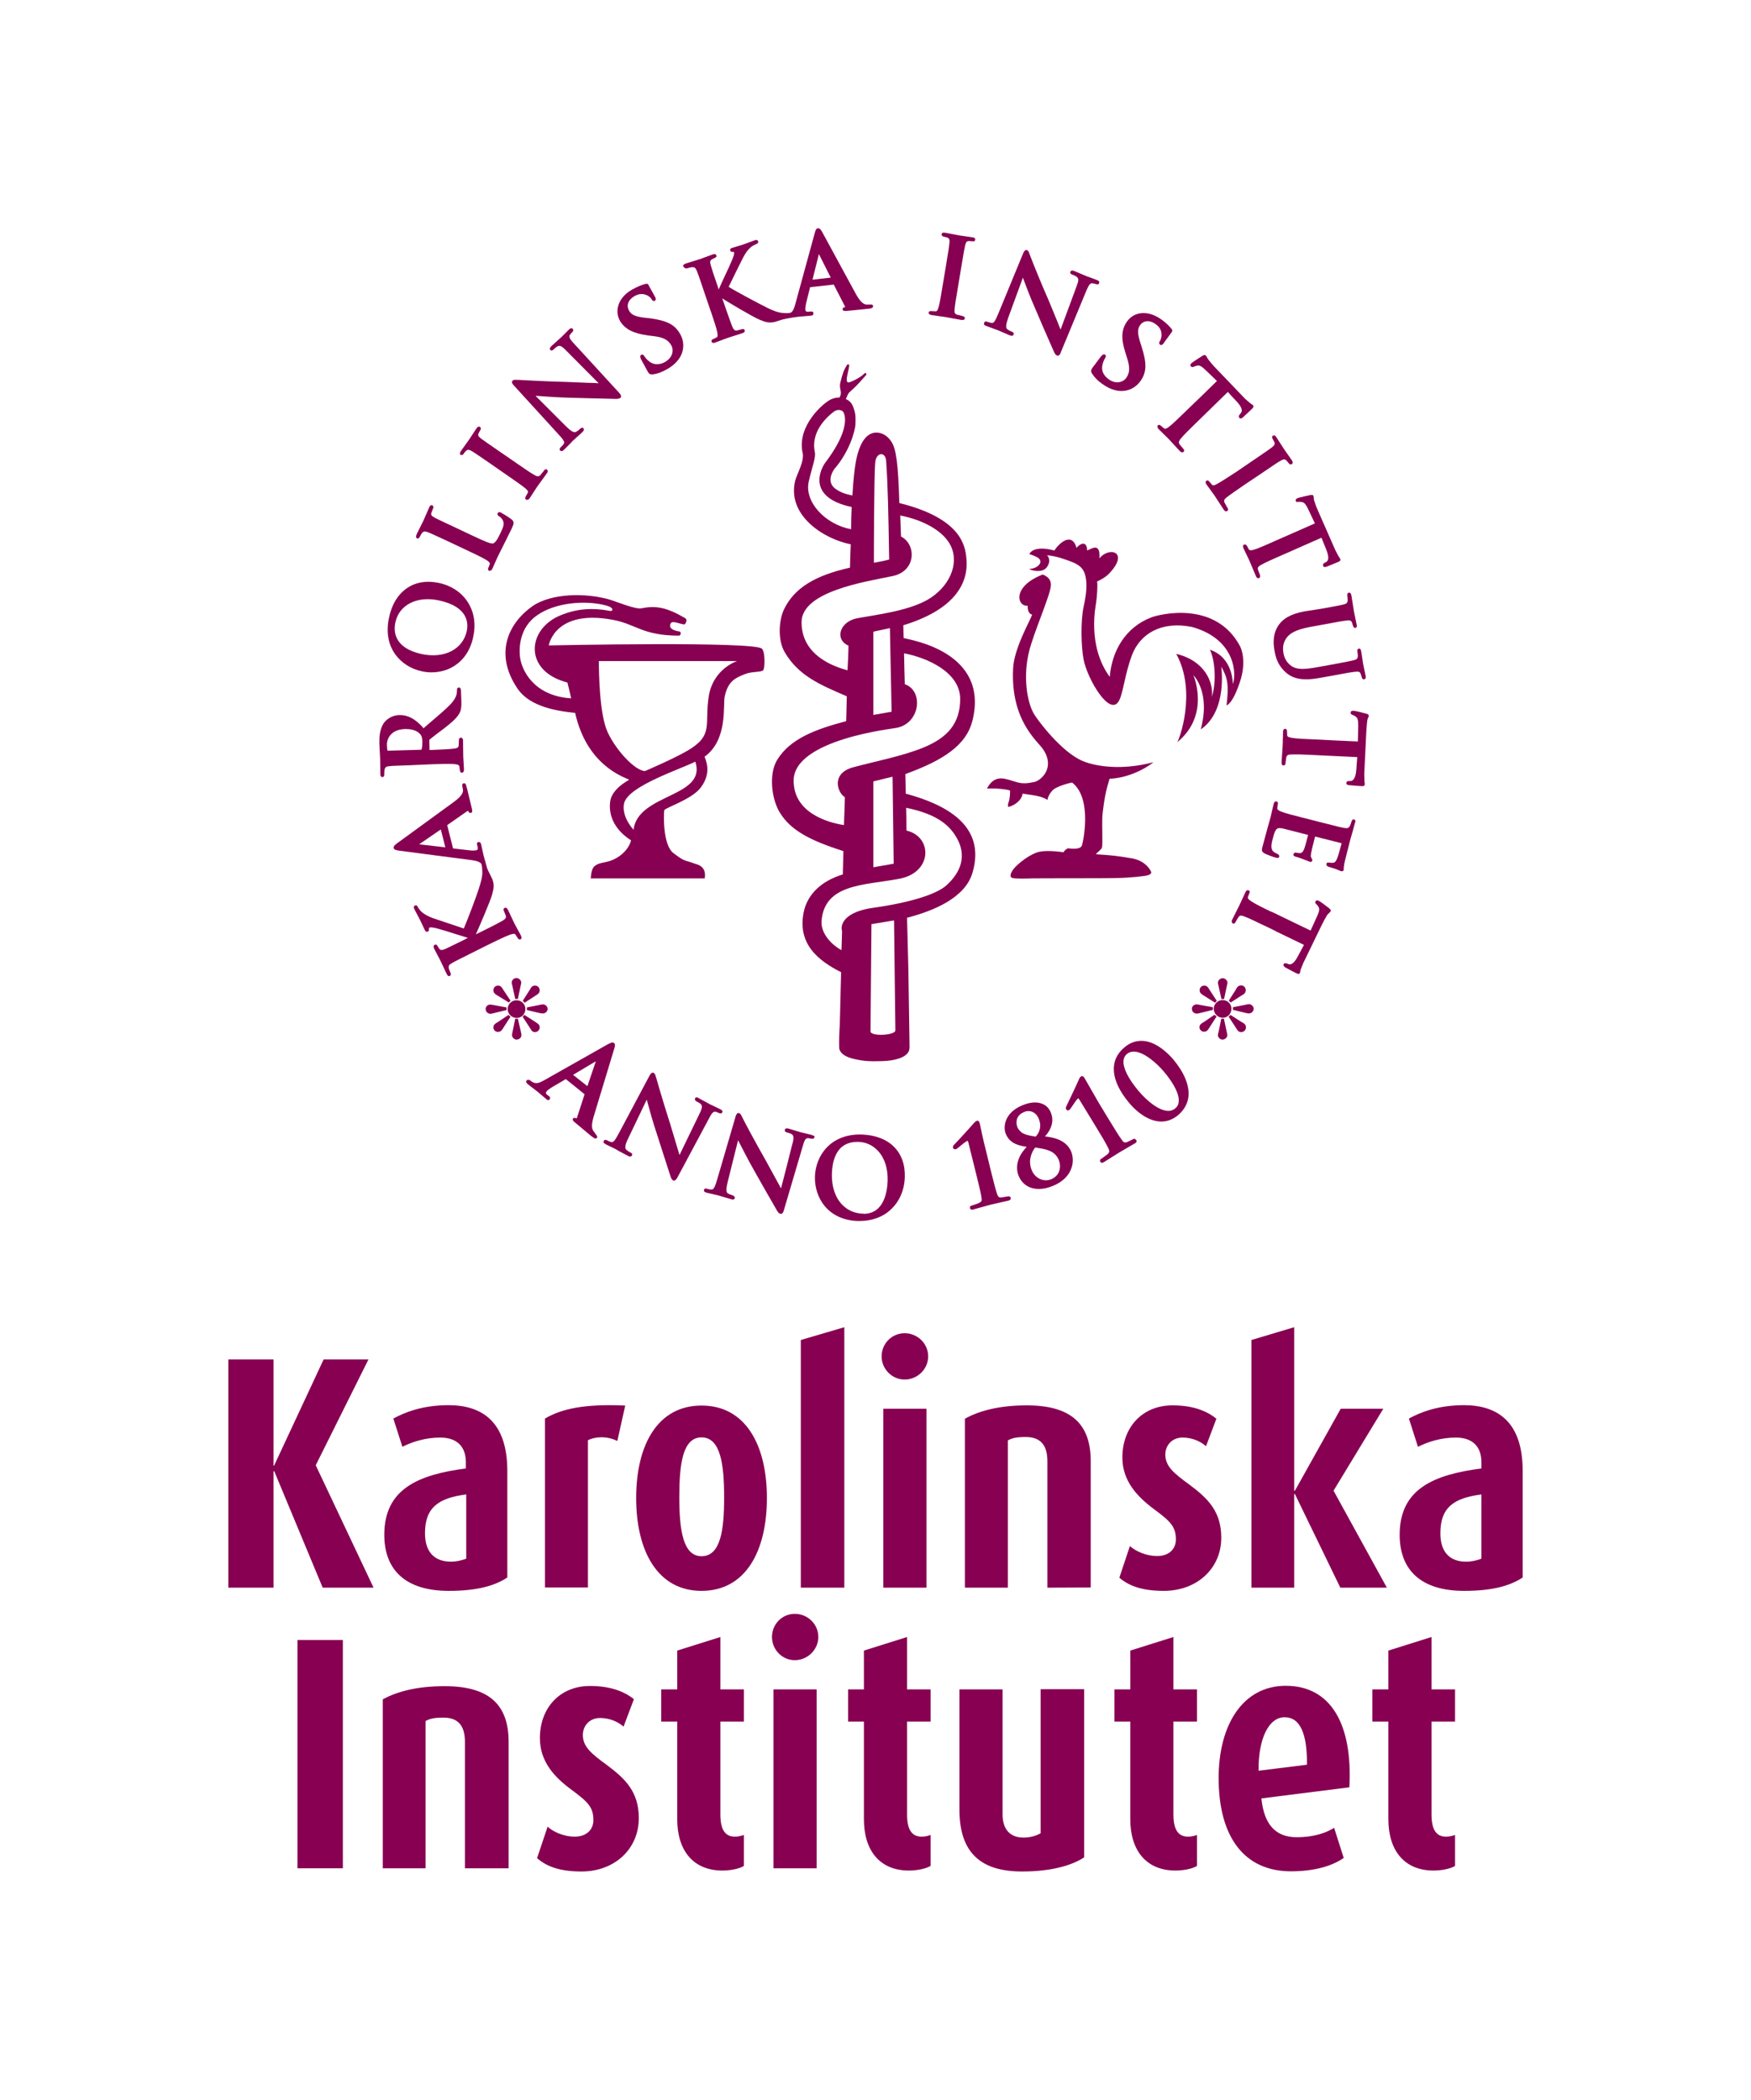 <?xml version="1.0" encoding="utf-8" ?>
<!DOCTYPE svg PUBLIC "-//W3C//DTD SVG 1.1//EN" "http://www.w3.org/Graphics/SVG/1.1/DTD/svg11.dtd">
<svg xmlns="http://www.w3.org/2000/svg" xmlns:xlink="http://www.w3.org/1999/xlink" version="1.1" id="Lager_1" x="0px" y="0px" viewBox="0 0 929.5 1114.9" style="enable-background:new 0 0 929.5 1114.9;" xml:space="preserve"><style type="text/css">.st0{fill:none;} .st1{fill:#870052;}</style><g><rect class="st0" width="929.5" height="1114.9"/><g><g><g><path class="st1" d="M268.9,534.9l-6.7-1.2c-0.1,0-0.3-0.1-0.6-0.1c-0.5-0.1-1-0.2-1.3-0.2c-1.4,0-2.5,1-2.5,2.3 c0,1.1,0.6,2,1.6,2.4c0.3,0.1,0.6,0.2,0.9,0.2c0.2,0,0.5,0,0.7-0.1l7.9-1.9V534.9z"/><path class="st1" d="M267.2,525.6c-0.1-0.2-0.2-0.3-0.3-0.5c-0.5-0.8-1.1-1.8-2.5-1.8s-2.5,1.1-2.5,2.5c0,1.5,1.3,2.3,2.2,2.8 l6,3.7l0.9-1L267.2,525.6z"/><path class="st1" d="M274.3,540.5c2.6,0,4.6-2.1,4.6-4.8c0-2.5-2.1-4.6-4.7-4.6s-4.7,2.1-4.7,4.7 C269.5,538.4,271.7,540.5,274.3,540.5"/><path class="st1" d="M274.9,540.9h-1.4l-1.4,6.9c-0.1,0.4-0.3,1.3-0.3,1.8c0,1.2,1.2,2.4,2.4,2.4c1.4,0,2.6-1.1,2.6-2.4 c0-0.4-0.1-1-0.3-1.8L274.9,540.9z"/><path class="st1" d="M284,548c1.4,0,2.5-1.1,2.5-2.5s-1-2-1.9-2.6c-0.1-0.1-0.2-0.1-0.3-0.2l-5.9-3.8l-1,0.9l4.5,6.9 C282.3,547.4,282.8,548,284,548"/><path class="st1" d="M288.2,538.1c1.3,0,2.5-1.1,2.5-2.4c0-1.3-1.2-2.4-2.5-2.4c-0.5,0-1.4,0.2-1.8,0.3l-6.7,1.3v1.4l6.8,1.6 c0.2,0,0.3,0.1,0.5,0.1l0,0v-0.2v0.2C287.2,538,287.7,538.1,288.2,538.1"/><path class="st1" d="M284.5,528.5L284.5,528.5c1-0.6,2-1.2,2-2.7c0-1.3-1.1-2.5-2.4-2.5c-1.6,0-2.2,1-2.7,2 c-0.1,0.1-0.1,0.2-0.2,0.3l-3.7,5.8l1,1l5.7-3.7C284.2,528.6,284.4,528.6,284.5,528.5"/><path class="st1" d="M274.9,530.5l1.4-6.8c0-0.1,0.1-0.3,0.1-0.5c0.1-0.5,0.3-1,0.3-1.4c0-1.3-1.2-2.5-2.6-2.5 c-1,0-1.9,0.6-2.3,1.6c-0.3,0.7-0.2,1.1,0,1.7l1.7,7.8h1.4V530.5z"/><path class="st1" d="M264.1,542.8L264.1,542.8c-0.1,0.1-0.2,0.1-0.4,0.2c-0.8,0.5-1.8,1.2-1.8,2.5s1,2.4,2.4,2.4 c1.2,0,1.8-0.5,2.4-1.4l4.3-6.7l-1.1-0.9L264.1,542.8z"/><path class="st1" d="M643.8,534.8l-6.7-1.2c-0.1,0-0.3-0.1-0.5-0.1c-0.5-0.1-1-0.2-1.4-0.2c-1.2,0-2.5,0.9-2.5,2.3 c0,1.1,0.6,2,1.6,2.4c0.3,0.1,0.6,0.2,0.9,0.2s0.6-0.1,0.9-0.1l7.8-1.9L643.8,534.8L643.8,534.8z"/><path class="st1" d="M642.1,525.6c-0.1-0.2-0.2-0.3-0.3-0.5l0,0c-0.5-0.8-1.1-1.8-2.5-1.8s-2.5,1.1-2.5,2.5 c0,1.5,1.2,2.2,2.2,2.8l6,3.8l0.9-1L642.1,525.6z"/><path class="st1" d="M649.1,540.4c2.6,0,4.6-2.2,4.6-4.8c0-2.5-2.1-4.6-4.7-4.6c-2.6,0-4.7,2.1-4.7,4.7 C644.4,538.3,646.5,540.4,649.1,540.4"/><path class="st1" d="M649.7,540.9h-1.4l-1.4,6.9c0,0.1,0,0.2-0.1,0.3h0.2h-0.2c-0.1,0.5-0.3,1.1-0.3,1.5c0,1.2,1.2,2.4,2.4,2.4 c1.4,0,2.6-1.1,2.6-2.4c0-0.5-0.2-1.2-0.3-1.7L649.7,540.9z"/><path class="st1" d="M663,533.2c-0.5,0-1.5,0.2-1.8,0.3l-6.7,1.3v1.4l6.7,1.6c0.1,0,0.3,0.1,0.4,0.1c0.4,0.1,0.9,0.2,1.4,0.2 c1.3,0,2.5-1.2,2.5-2.4C665.5,534.3,664.3,533.2,663,533.2"/><path class="st1" d="M659.5,542.9L659.5,542.9c-0.2-0.1-0.3-0.2-0.4-0.2l-5.9-3.8l-1,0.9l4.5,6.9c0.5,0.8,1.1,1.3,2.2,1.3 c1.4,0,2.5-1.1,2.5-2.5C661.4,544,660.4,543.4,659.5,542.9"/><path class="st1" d="M659.4,528.4L659.4,528.4c1-0.6,1.9-1.2,1.9-2.7c0-1.3-1.1-2.5-2.4-2.5c-1.6,0-2.2,1-2.7,1.9 c-0.1,0.1-0.2,0.3-0.2,0.4l-3.7,5.8l1,1l5.7-3.7C659.1,528.6,659.2,528.5,659.4,528.4"/><path class="st1" d="M639,542.7L639,542.7c-0.1,0.1-0.2,0.2-0.4,0.2c-0.8,0.5-1.9,1.2-1.9,2.5s1.1,2.4,2.4,2.4 c1.2,0,1.8-0.5,2.4-1.4l4.3-6.7l-1.1-0.9L639,542.7z"/><path class="st1" d="M649.8,530.4l1.4-6.7c0-0.1,0.1-0.2,0.1-0.4c0.1-0.5,0.3-1.1,0.3-1.4c0-1.3-1.2-2.5-2.6-2.5 c-1,0-2,0.7-2.3,1.6c-0.3,0.7-0.2,1.2,0,1.8l1.7,7.7L649.8,530.4L649.8,530.4z"/><path class="st1" d="M431.3,148.5l3.4-13.6c0.5,1,1.9,3.8,6.3,12.5L431.3,148.5z M365,142.4L365,142.4c0.7-0.2,1.6-0.5,2.1-0.5 c1.6-0.2,2.1,0.3,2.8,1.9c0.7,1.7,1.2,3.1,3.8,10.9l3.4,10l0.3,0.8c1.5,4.6,2.9,8.5,3.3,10.7c0.3,1.6,0.4,2.5-0.2,2.9l-1.8,0.9 c-0.2,0.1-0.9,0.3-1,0.9c-0.1,0.5,0.2,0.9,0.4,1s0.4,0.2,0.6,0.2c0.3,0,0.6-0.1,0.9-0.2l6.7-2.5l7.8-2.5c0.6-0.2,1-0.5,1.2-0.8 c0.1-0.2,0.1-0.5,0-0.8c-0.3-0.7-1.1-0.7-1.5-0.5l-2.7,0.7c-0.6,0.1-1.5,0-2.3-1.9c-0.9-2.2-2.3-6.3-4-11.1l-1.4-4.1 c2.1,1.5,16.5,10,19.7,11.3c3.1,1.3,5.1,2,8.3,1.2l3.8-1.2c0,0,3.3-0.9,9.2-1.6l6-0.5c0.4,0,0.9-0.1,1.2-0.5 c0.2-0.2,0.2-0.5,0.2-0.8s-0.1-0.5-0.3-0.7c-0.3-0.2-0.7-0.2-1.2-0.2l-0.9,0.1c-0.7,0.1-1.2,0-1.5-0.2c-0.2-0.2-0.3-0.4-0.4-0.8 c-0.1-0.6,0.1-1.9,0.4-3.4l2.1-8.5v-0.1l12.6-1.4l0,0l0,0l5.9,11.5c0.1,0.1,0.1,0.2,0.1,0.3v0.1v0.1c0,0,0,0-0.1,0h-0.1 c-0.3,0.1-1.2,0.3-1.1,1.2s1.1,0.8,2.1,0.8l11-1.1c2-0.2,2.5-0.4,2.9-0.8v-0.1c0.1-0.2,0.2-0.4,0.2-0.5c0-0.2-0.1-0.4-0.2-0.5 c-0.2-0.3-0.5-0.5-1.2-0.4h-2.3c-1.2-0.2-2.8-0.9-5.3-5.3l-18.1-33.3c-0.7-1.2-1.3-2-2.2-1.9c-1,0.1-1.3,1.1-1.8,2.9l-10.2,37.3 c-0.5,1.9-1.1,3.6-2.2,4.5c-1.2,0.6-4,0.3-4,0.3c-3-0.1-6.1-1.5-9-2.9l-0.5-0.3c-2.6-1.2-16.1-8.4-19.7-10.7 c1.5-3.2,6.5-13.2,7.5-15.2c1.3-2.6,2.7-4.5,4.3-5.9c0.9-0.7,2.1-1.3,2.8-1.6c0.3-0.1,0.5-0.2,0.7-0.4c0.3-0.2,0.4-0.5,0.4-0.8 c0-0.5-0.5-1-1-1h-0.1c-0.3,0-0.6,0.1-0.8,0.2l-6.3,2.3l-5.6,1.7c-0.2,0.1-0.4,0.1-0.5,0.2c-0.4,0.1-0.6,0.5-0.6,0.9 c0,0.3,0.1,0.6,0.3,0.7c0.3,0.4,0.8,0.4,1.3,0.3c0.2,0,0.4,0,0.5,0.4c0,0.1,0,0.2,0,0.4c0,0.8-0.5,2.1-1.1,3.6l-0.3,0.7 c-0.5,1.2-2.1,4.8-4.5,9.8l-2.3,5.1l-0.5-1.6c-2.8-8.1-3.2-9.5-3.7-11.3c-0.2-0.7-0.3-1.2-0.3-1.6c0-0.7,0.3-1.1,0.9-1.5 l1.4-0.7c0.2-0.1,0.6-0.2,0.9-0.6h0.1v-0.5c0-0.3-0.1-0.6-0.4-0.8l-0.1-0.1c-0.3-0.2-0.8-0.1-1.5,0.1l-6.5,2.4l-7.7,2.4 c-0.5,0.2-1.7,0.6-1.4,1.6C363.5,142.5,364.1,142.7,365,142.4"/><path class="st1" d="M458,644.4c-4.3-0.1-8.1-1.8-11-4.8c-3.7-3.9-5.6-9.7-5.4-16.4c0.2-6.3,1.8-10.9,4.8-13.8 c2.8-2.6,6.3-3.1,8.7-3.1c0.2,0,0.3,0,0.5,0c4,0.1,7.6,1.7,10.4,4.7c3.6,3.8,5.4,9.5,5.2,16l0,0c-0.2,5.3-1.7,17.5-12.8,17.5 C458.3,644.4,458.1,644.4,458,644.4 M457.5,602.4L457.5,602.4c-16.6-0.5-24.5,11.2-24.9,22.2c-0.2,5.8,1.7,11.6,5.2,15.8 c4.1,4.9,10.2,7.7,17.6,7.9c0.4,0,0.7,0,1,0c6.5,0,12.3-2.1,16.6-6.2c4.5-4.2,7.1-10.3,7.3-17 C480.8,611.6,472,602.9,457.5,602.4"/><path class="st1" d="M535.3,635.2L535.3,635.2c-0.5,0.1-2.9,0.5-3.7,0.6c-1.5,0.1-1.8-0.4-2.4-2.1c-0.8-2.4-2-7.2-3.3-12.4 l-2.5-10.3c-1.7-6.7-2.7-11.5-3.1-13.6l-0.2-0.9c-0.2-0.6-0.4-1.1-0.7-1.3c-0.2-0.2-0.5-0.2-0.8-0.1c-0.6,0.1-1.1,0.7-1.6,1.2 c-1.6,1.9-10.2,11.3-10.6,11.6l-0.1,0.1c-0.2,0.2-0.6,0.7-0.4,1.5c0,0.1,0.2,0.5,0.8,0.7c0.4,0.1,0.9,0,1.3-0.3l1.4-1.1 c1-0.9,3.5-2.9,4.1-3c0.2-0.1,0.3-0.1,0.7,1.4v0.1c0.1,0.4,0.4,1.7,1.8,7.2l2.2,8.9c1.3,5.4,2.5,10,2.8,12.4 c0.3,1.7,0.1,2.2-1.2,2.9c-1,0.5-3.7,1.3-4.2,1.5c-0.3,0.1-0.5,0.2-0.6,0.4s-0.2,0.5-0.1,0.9c0.1,0.3,0.3,0.8,1.1,0.8 c0.2,0,0.5,0,0.6-0.1l9.4-2.6l9.3-2.1c0.4-0.1,0.9-0.3,1.1-0.7c0.2-0.5,0.2-0.8,0-1.1C536.1,635.2,535.4,635.2,535.3,635.2"/><path class="st1" d="M541.9,600.9c-0.5-0.4-0.9-0.8-1.2-1.3l0,0l-0.1-0.1c-0.2-0.3-0.3-0.6-0.5-0.9c-0.3-0.8-0.5-1.7-0.5-2.6 c0-0.8,0.1-1.5,0.4-2.2c0.6-1.5,1.8-2.6,3.7-3.4c3.1-1.3,6.3,0.2,7.7,3.6c1.9,4.6-0.1,7.9-1.6,9.5c-3.8-0.5-6.2-1.2-7.8-2.4 L541.9,600.9L541.9,600.9z M562.1,622.2c-0.7,1.8-2.2,3.1-4,3.9c-4,1.7-8.6-0.4-10.4-4.7c-2.2-5.4,0.1-9.9,1.8-12.1 c5.4,0.8,10.4,1.5,12.5,6.5C562.9,618,562.9,620.3,562.1,622.2 M554.7,603.4L554.7,603.4c1.4-1.5,5.7-6.6,3.1-12.7 c-0.9-2.2-2.4-3.8-4.5-4.6c-2.8-1.2-6.5-0.9-10.4,0.7c-8.6,3.5-9.6,9.5-9.6,11.9c0,1.2,0.2,2.5,0.7,3.5c1.6,3.9,5.1,6,11,6.7 c-0.5,0.6-1,1.2-1.5,1.8c-2.4,3-3.6,6.2-3.6,9.3c0,1.6,0.3,3.1,0.9,4.5c1.2,2.8,3.2,4.8,5.8,5.9c1.5,0.6,3.1,0.9,4.9,0.9 c2.4,0,5-0.6,7.6-1.7c5.8-2.4,8.3-6,9.4-8.7c1.3-3.1,1.3-6.5,0.1-9.5C565.8,604.8,558.2,603.8,554.7,603.4"/><path class="st1" d="M602.3,604.7L602.3,604.7c-0.3-0.1-0.5,0-0.7,0.1c-0.4,0.2-2.5,1.3-3.3,1.6c-1.5,0.5-1.9,0.1-2.9-1.3 c-1.4-1.9-3.8-5.8-6.3-9.9l-6-9.9l-7-12.2l-0.4-0.7c-0.4-0.6-0.7-0.9-1.1-1c-1.1-0.2-1.8,1.5-1.9,1.8 c-0.9,2.2-6.5,13.9-6.7,14.3c-0.3,0.6-0.3,1.1,0,1.6c0.3,0.4,0.7,0.5,0.9,0.5c0.7,0,1.1-0.7,1.2-0.7c0.1-0.1,0.3-0.4,1.1-1.6 c0.6-0.9,2.3-3.5,3-4l0.3-0.1c0.2,0.2,0.5,0.7,0.8,1.2l8.6,14.1c2.5,4.1,5.3,8.7,6.4,11.1c0.7,1.5,0.8,2.1-0.3,3.2 c-0.8,0.7-3.1,2.3-3.6,2.6c-0.4,0.3-0.7,0.9-0.3,1.5c0.2,0.3,0.5,0.5,0.8,0.5c0.4,0,0.8-0.2,1-0.3l8.3-5.2l8.2-4.8 c0.5-0.2,0.8-0.5,0.9-0.9c0.1-0.4-0.1-0.8-0.1-0.8C602.8,604.9,602.5,604.8,602.3,604.7"/><path class="st1" d="M625.7,585c-0.1,1.5-0.7,2.6-1.8,3.5c-1.2,1-2.7,1.5-4.4,1.3c-4.3-0.4-10.1-4.5-15.5-11 c-5.2-6.3-7.9-11.8-7.6-15.6c0.1-1.4,0.7-2.6,1.7-3.5s2.3-1.3,3.7-1.3c0.2,0,0.4,0,0.7,0c5.1,0.5,11.4,5.9,15.6,10.9 C623.4,575.7,626.1,581.2,625.7,585 M607.1,552.7L607.1,552.7c-3.7-0.3-7.2,0.8-10.3,3.5c-8.2,6.9-7.3,17.6,2.6,29.4 c5.3,6.3,11.5,9.9,17.1,9.9c3.2,0,6.3-1.2,9-3.5c3.2-2.8,5-6.1,5.4-9.9c0.5-5.9-2.3-12.6-8-19.5 C620.6,559.9,614.4,553.4,607.1,552.7"/><path class="st1" d="M209.9,330.4c2-9.3,11.5-14.1,23.1-11.6c15.8,3.4,15.6,12.4,14.8,16.2c-2.1,9.8-11.9,14.8-23.9,12.3 C209.2,344.1,208.8,335.3,209.9,330.4 M223.8,356.4L223.8,356.4c1.7,0.4,3.4,0.6,5.2,0.6c4.1,0,8-1,11.3-2.9 c5.6-3.2,9.4-8.7,10.9-15.9c1.5-6.9,0.5-13.2-2.9-18.5c-3.3-5.2-8.8-8.8-15.4-10.2c-6.2-1.3-11.8-0.5-16.4,2.5 c-5,3.2-8.5,8.7-10,16c-1.6,7.4-0.5,14.1,3.3,19.4C213,351.9,218.1,355.2,223.8,356.4"/><path class="st1" d="M222,285.9L222,285.9c0.4-0.1,0.7-0.6,0.9-1l0.9-1.6c1-1.3,1.7-1.3,3.4-0.7c1.7,0.7,3.1,1.3,11,5l9.1,4.3 c4.3,2,8.7,4.1,10.8,5.4c1.4,0.9,2.1,1.5,1.9,2.2c0,0.1-0.3,0.8-0.5,1.3c-0.1,0.3-0.2,0.5-0.2,0.5l0,0c-0.2,0.6-0.3,0.9-0.2,1.2 c0,0.1,0.2,0.4,0.5,0.5c0.1,0.1,0.2,0.1,0.4,0.1c0.1,0,0.3,0,0.4-0.1c0.4-0.1,0.7-0.5,1-1.1l1.6-3.6l1.3-2.9l4-8l3.4-6.9 c1.2-2.6,1.3-3.4,0-4.6c-1.4-1.2-5.1-3.4-5.7-3.7c-0.5-0.2-1.4-0.6-1.8,0.3c-0.3,0.6-0.1,1.2,0.7,1.6c0.9,0.5,1.9,1.7,2.2,2.6 c0.7,1.7-0.1,3.5-1.4,6.3c-1.9,4-2.8,5-3.8,5.5c-1.2,0.5-5.2-1.3-11.1-4.1l-10.8-5.1c-6.4-3-7.7-3.6-9.2-4.4 c-1.9-1-2.1-1.6-1.8-2.6l0.8-2.1c0.2-0.4,0.4-0.9,0.2-1.3c-0.1-0.2-0.3-0.4-0.5-0.6c-1-0.4-1.5,0.7-1.7,1.2l-3.1,7.1l-3.5,7 c-0.3,0.8-0.4,1.2-0.3,1.6C221,285.7,221.4,286.1,222,285.9"/><path class="st1" d="M343.9,178.1l3.3,0.4c5.6,0.7,7.7,2.4,9.1,4.8c1.5,2.5,0.9,6.4-3.1,8.8c-1.9,1.1-5.7,2.6-9.3-0.8 c-0.8-0.7-1.5-1.6-1.8-2.1c-0.2-0.3-0.5-0.7-0.9-0.9c-0.3-0.1-0.5,0-0.8,0.1c-1,0.5-0.3,1.9-0.1,2.4l3.6,6.6 c0.6,1,1,1.4,1.9,1.4c0.2,0,0.3,0,0.6,0c2.6-0.3,5-1.2,8.1-3c3.2-1.9,5.5-4.2,6.9-6.9c0.9-1.8,1.3-3.6,1.3-5.5 c0-2.9-1.1-5.2-1.8-6.3c-2.8-4.8-7-6.9-15.9-8.1l-2-0.2c-5.5-0.6-7.7-1.5-9-3.7c-0.5-0.9-0.8-1.8-0.8-2.7c0-1.9,1.3-3.8,3.5-5.1 c2.9-1.7,5-1.2,6.3-0.7c1.7,0.6,2.7,1.9,2.9,2.3c0.3,0.5,0.6,0.8,1,0.9c0.3,0.1,0.9,0,1.2-0.7c0.1-0.4-0.1-1-0.6-1.9l-2.9-5.2 l-0.4-0.8c-0.5-0.8-1.4-0.5-1.7-0.4c-1.8,0.5-4.1,1.3-7.2,3.1c-3.8,2.2-6.4,5.4-7.2,8.8c-0.7,2.7-0.3,5.5,1.2,8 C331.9,174.8,336.1,177,343.9,178.1"/><path class="st1" d="M510.9,169.9c0.4,0,0.7-0.1,0.9-0.2c0.4-0.3,0.4-0.9,0.3-1.2l-0.1-0.1c-0.2-0.3-0.6-0.5-1.1-0.6l-2.8-0.7 c-1.3-0.4-1.5-1.1-1.4-2.6c0.2-2.4,0.9-6.8,1.8-11.9l1.7-10.3c1.4-8.3,1.7-10.1,2.1-11.9c0.5-2.1,1-2.4,2.1-2.4l1.7,0.1 c1,0.2,1.5-0.1,1.6-0.9v-0.1l-0.1-0.4l-0.1-0.1c-0.2-0.3-0.6-0.5-1.4-0.6l-6.9-1l-7.3-1.4c-0.8-0.1-1.4-0.1-1.7,0.1 c-0.2,0.1-0.3,0.3-0.3,0.6c-0.1,0.4,0,0.7,0.2,0.9c0.2,0.2,0.6,0.4,1,0.5c0.5,0.1,1.2,0.2,1.9,0.5c0.9,0.4,1.2,1.2,1,2.9 c-0.2,1.8-0.4,3.2-1.7,11.1l-1.8,10.8c-0.9,5.3-1.6,9.9-2.3,12.2c-0.5,1.8-0.9,2.1-1.6,2.1l-2-0.1c-1-0.1-1.5,0.1-1.6,0.7 c-0.1,0.4,0,1.1,1.5,1.4l7.1,1l8.8,1.6C510.5,169.9,510.7,169.9,510.9,169.9"/><path class="st1" d="M579.2,197c0,0.4,0.2,0.8,0.4,1.2c1.4,2.2,3.2,4.1,6.2,6.1c3.1,2.1,6.1,3.2,9.1,3.3c0.1,0,0.2,0,0.4,0 c5.6,0,8.8-3.4,10.2-5.4c3.2-4.6,3.3-9.3,0.6-17.8l-0.6-1.9c-1.7-5.3-1.8-7.6-0.4-9.7c1.8-2.7,5.1-3,8.2-0.8 c2.8,1.9,3.2,4,3.3,5.4c0.1,1.8-0.6,3.3-0.8,3.6c-0.1,0.1-0.6,0.8-0.4,1.4c0.1,0.3,0.2,0.5,0.4,0.6c0.2,0.2,0.7,0.4,1.3-0.1 c0.3-0.2,0.6-0.5,0.9-1.1l3.5-4.8l0.6-0.8c0.5-0.8-0.1-1.4-0.3-1.7c-1.1-1.3-2.8-3.2-5.8-5.2c-3.6-2.5-7.5-3.5-11-2.9 c-2.8,0.5-5.1,2-6.8,4.4c-2.9,4.2-3.2,9-0.8,16.4l1,3.2c1.7,5.4,1,8-0.5,10.2c-1.7,2.4-5.5,3.5-9.2,0.9 c-1.9-1.3-4.8-4.1-3.2-8.8c0.3-1,0.8-2,1.1-2.5c0.2-0.3,0.5-0.7,0.4-1.2c0-0.3-0.2-0.5-0.4-0.7c-0.9-0.6-1.8,0.6-2.2,1l-4.5,6 C579.5,196,579.2,196.4,579.2,197"/><path class="st1" d="M651.8,208.1c0.5,0.6,1.8,2,4.5,4.9c2.4,2.5,2.9,4.1,2.9,5c0,0.5-0.2,0.9-0.5,1.3l-0.4,0.5 c-0.4,0.5-0.7,0.9-0.7,1.3c0,0.3,0.1,0.5,0.3,0.8c0.6,0.6,1.4,0.1,1.8-0.2l0.1-0.1l0.1-0.1l0,0c0.7-0.6,3.5-3.3,4.7-4.4 c0.4-0.4,0.8-0.8,0.8-1.3c0-0.2-0.1-0.5-0.3-0.7l-1.3-0.9c-0.1-0.1-1.7-1.5-2.8-2.4l-15.8-16.5c-1.3-1.3-2.7-3-3.7-4.3 c-0.5-0.6-0.7-1.1-0.9-1.5l-0.4-0.6l-0.1-0.1c-0.6-0.6-1.5-0.1-1.9,0.2c-0.3,0.2-4.9,3.1-5.7,3.8c-0.4,0.4-0.6,0.7-0.6,1.1v0.1 c0.1,0.5,0.4,0.7,0.6,0.8c0.6,0.3,1.2-0.1,1.3-0.1c0.3-0.2,0.9-0.4,1.9-0.6c1.3-0.2,2.4,0.6,4.6,2.7l5.7,5.5 c-2.4,2.4-16.3,15.9-16.5,16l-0.6,0.6c-3.4,3.3-6.4,6.2-8.2,7.6c-1.4,1.1-2.2,1.4-2.7,1l-1.6-1.3c-0.7-0.7-1.3-0.8-1.7-0.4 c-0.2,0.2-0.3,0.4-0.3,0.7c0,0.6,0.5,1.2,0.7,1.4l5.1,5l6.1,6.6c0.4,0.4,0.9,0.7,1.3,0.7c0.4,0,0.6-0.2,0.7-0.3 c0.2-0.2,0.3-0.5,0.3-0.6c0-0.4-0.2-0.7-0.5-1.1l-1.9-2.2c-0.3-0.4-0.4-0.7-0.4-1.1c0-0.7,0.5-1.4,1-2c1.6-2,5.1-5.4,8.5-8.7 C647.5,212.3,650.8,209.1,651.8,208.1"/><path class="st1" d="M646,257L646,257c-1.6,0.9-2.2,0.8-2.6,0.4l-1.3-1.5c-0.2-0.3-0.5-0.7-1-0.8c-0.2,0-0.5,0-0.6,0.1 c-0.3,0.2-0.4,0.4-0.5,0.7c-0.1,0.7,0.5,1.4,0.5,1.4l4.2,5.8l4.9,7.5c0.4,0.6,0.8,0.9,1.3,0.9c0.2,0,0.4-0.1,0.6-0.2 c0.3-0.2,0.8-0.7,0-1.8l-1.4-2.5c-0.6-1.2-0.2-1.9,0.9-2.8c1.9-1.5,5.4-3.9,10.2-7.2l10.3-6.9c5.6-3.8,6.7-4.6,8.2-5.4 c1.8-1.1,2.4-0.9,3.2-0.2l1.1,1.3c0.7,1,1.3,0.9,1.8,0.6c0.2-0.1,0.3-0.3,0.4-0.6c0.1-0.4-0.1-0.9-0.5-1.5l-4-5.7l-4-6.2 c-0.3-0.5-1-1.6-1.9-1.1c-0.3,0.1-0.4,0.4-0.5,0.6c-0.1,0.6,0.3,1.2,0.3,1.2c0.4,0.7,0.7,1.3,0.9,1.7c0.4,1,0,1.7-1.4,2.8 c-1.3,1-2.5,1.8-8.2,5.7l-10.7,7.3C651.5,253.6,648.1,255.9,646,257"/><path class="st1" d="M689.2,266.5c0.3-0.1,1-0.1,2,0.1c1.3,0.2,2.1,1.4,3.4,4.1l3.4,7.2c-3,1.3-20.1,8.9-20.9,9.2l-0.2,0.1 c-4.7,2.1-8.8,3.9-11,4.6c-1.7,0.5-2.5,0.5-2.9,0c0,0,0,0-1-1.8c-0.2-0.5-0.6-0.8-1-0.9c-0.5-0.1-0.9,0.2-0.9,0.3 c-0.5,0.4-0.2,1.1,0,1.7l3.1,6.5l3.5,8.3c0.2,0.6,0.6,0.9,1,1.1h0.1c0.1,0,0.1,0,0.2,0c0.4,0,0.6-0.2,0.7-0.3 c0.4-0.5,0.2-1.3,0.1-1.5l-1-2.7c-0.1-0.2-0.1-0.4-0.1-0.6c0-0.9,0.7-1.4,1.8-2c2.1-1.2,6.1-3,10.9-5.1l2.1-0.9 c4.7-2.1,16.6-7.3,19-8.4c0.3,0.9,1.2,2.9,2.5,6.2c0.7,1.8,1.1,3.3,1.1,4.4c0,1.4-0.6,2-1.1,2.3l-0.6,0.3 c-0.6,0.3-1.1,0.7-1.1,1.3c0,0.2,0,0.3,0.1,0.5c0.4,0.9,1.3,0.5,1.8,0.4c0.1,0,6.1-2.5,6.1-2.5c0.7-0.3,1.1-0.5,1.2-0.9v-0.1 v-0.6l-0.9-1.4c-0.1-0.1-1-1.9-1.8-3.4l-9.1-20.7c-0.7-1.5-1.5-3.6-2-5.3c-0.3-0.8-0.3-1.3-0.3-1.8l-0.1-0.7v-0.1 c-0.3-0.8-1.3-0.6-1.9-0.5c-0.5,0.1-5.7,1.2-6.6,1.6c-0.3,0.1-1.3,0.6-0.9,1.6C687.9,266.4,688.4,266.6,689.2,266.5"/><path class="st1" d="M692.6,324.6c-7.3,1.3-11.8,3.9-14.3,8c-3.2,5.2-2.1,11.1-1.6,13.6c0.6,3.3,1.9,7.6,6.4,11.3 c2.7,2.2,6,3.2,10.3,3.2c2.3,0,4.7-0.3,8-0.9l6.2-1.1c8.4-1.6,9.9-1.8,11.7-2c2.1-0.3,2.6,0.1,3,1.1l0.5,1.5 c0.1,0.6,0.3,1,0.7,1.3c0.3,0.1,0.9,0.2,1.3-0.3c0.3-0.4,0.2-0.9,0.1-1.5l-1.3-6.3c0-0.2-0.7-4.4-1-6.5 c-0.1-0.5-0.2-0.8-0.3-1.1c-0.2-0.4-0.6-0.6-1-0.5s-0.5,0.2-0.6,0.4c-0.3,0.4-0.2,0.8-0.1,1.3l0.2,2c0,1.6-0.6,2.1-2.3,2.5 s-3,0.7-10.6,2.1l-8.3,1.5c-6.1,1.1-10.8,1.7-14.1-0.6c-3.1-2.1-4-5.5-4.2-6.8c-0.3-1.9-0.5-4.4,1-7.1c1.9-3.4,5.5-5.3,12.6-6.7 l8.2-1.5c8.4-1.6,9.8-1.8,11.6-2c2.1-0.3,2.6,0.1,3,1.1l0.5,1.6c0.1,0.2,0.3,0.9,0.7,1.1c0.2,0.1,0.4,0.1,0.5,0.1 c0.3,0,0.5-0.2,0.7-0.4c0.3-0.4,0.2-0.9,0-1.6l-1.4-6.9l-1.3-8.2c-0.1-0.5-0.3-1.8-1.4-1.6c-1,0.2-0.8,1.3-0.8,1.7 c0.1,0.7,0.2,1.7,0.2,2.1c0,1.6-0.6,2.1-2.3,2.5s-3.1,0.7-11.5,2.2L692.6,324.6z"/><path class="st1" d="M725.1,378.9c-0.6-0.2-5.6-1.5-6.6-1.5c-0.6,0-1,0.1-1.3,0.3c0,0-0.3,0.5-0.2,1c0.1,0.4,0.4,0.7,1,0.9 s1.2,0.5,1.8,1c0.9,0.7,1.2,1.7,1.2,4.5v0.7c0,0-0.1,6.1-0.2,7.9c-3.1-0.1-19.5-0.9-23-1.1h-0.2c-5-0.2-9.4-0.4-11.7-0.8 c-1.7-0.3-2.5-0.6-2.6-1.3l-0.1-2.1c0-0.1,0-0.1,0-0.2c0-0.5-0.2-0.9-0.5-1.1c-0.5-0.3-1,0-1,0l-0.1,0.1 c-0.3,0.3-0.5,0.7-0.5,1.4l-0.2,7.2l-0.6,9c0,0.6,0.1,1.1,0.4,1.4c0.2,0.2,0.8,0.4,1.3,0c0.3-0.2,0.4-0.6,0.4-1.1l0.4-2.9 c0.3-1.4,1.2-1.6,2.7-1.6c2.2-0.1,6.2,0,10.7,0.2l1.4,0.1c16.8,0.8,21.5,1,22.9,1.1c-0.1,0.8-0.2,2.6-0.5,6.6 c-0.4,5.2-2,6-3,6.1h-0.6c-0.6,0-1.7,0-1.7,1.1c0,0.9,0.9,1,1.4,1.1c0.1,0,1.9,0.1,3.6,0.3c2.9,0.2,3,0.2,3,0.2 c0.2,0,0.3,0,0.5,0c0.4,0,0.8,0,1-0.3l0.3-0.6l-0.2-1.7c0-0.1,0-0.8-0.1-3.9l1.1-22.6c0.1-1.8,0.3-4,0.5-5.7 c0.1-0.7,0.3-1.2,0.5-1.6l0.3-0.7v-0.1C726.6,379.3,725.7,379,725.1,378.9"/><path class="st1" d="M719.3,435.4c-0.5-0.4-1-0.4-1.2-0.2c-0.3,0.2-0.5,0.5-0.7,1.1c-0.2,0.7-0.5,1.6-0.7,2 c-0.7,1.5-1.5,1.6-3.2,1.3s-3-0.6-10.4-2.5l-11.4-2.9c-4.7-1.2-9.2-2.3-11.4-3.2c-1.3-0.5-2.3-1-2.3-1.8l0.3-2 c0.1-0.6,0.1-1-0.1-1.3c-0.4-0.5-1-0.4-1.3-0.3c-0.3,0.2-0.6,0.6-0.8,1.3l-0.9,3.8l-0.7,3.1l-1.6,5.7l-2.6,9.6 c-0.6,2.1-0.8,3,0.9,4c1.1,0.6,4.8,2,6.1,2.3c0.4,0.1,1,0.3,1.4,0s0.4-0.7,0.4-0.9c-0.1-0.6-0.8-1-1-1.1 c-2.1-0.9-2.9-1.7-3.1-3.1c-0.3-1.6,0.3-3.9,0.7-5.2c1.4-5.8,2.4-5.8,5.7-5.1l12.9,3.3h0.1c-0.4,1.5-1.7,6.6-2.1,7.5 c-0.6,1.5-1.3,2.2-2.4,2.2l-1.5-0.2l-0.5-0.1c-0.7-0.1-1.1,0.4-1.3,0.8c-0.2,1,0.8,1.3,1.3,1.4c0.2,0,2.6,0.8,3.6,1.2 c0.2,0.1,2.1,0.8,3.4,1.3l0.5,0.2c0.3,0.1,0.6,0.1,0.8-0.1c0.2-0.1,0.4-0.3,0.4-0.6c0.1-0.5-0.2-1-0.5-1.4 c-0.4-0.6-0.3-1.3-0.1-2.6c0.1-0.8,0.9-4.1,2.1-8.7h0.1l13.9,3.5h0.1c-0.4,1.4-1.8,6.7-2.2,7.6c-1,2.7-1.8,2.8-2.5,2.8 c-0.6,0.1-1.3,0-1.9-0.1h-0.1h-0.3c-0.7-0.1-1,0.4-1.1,0.5v0.1c0,0.1,0,0.1,0,0.2l0,0c-0.1,0.8,0.6,1.2,0.8,1.3l2.5,0.8l1.1,0.3 l3,1.2l0.5,0.2h0.1c0.1,0,0.2,0,0.3,0c0.5,0,0.8-0.3,0.9-0.8v-0.6v-0.3l0.3-2.4c0.2-0.9,2.5-10.1,3.3-13.1l1.1-3.8l1.3-4.8 C719.6,436.3,719.6,435.9,719.3,435.4L719.3,435.4z"/><path class="st1" d="M705.6,482.3L705.6,482.3c-0.4-0.3-4.6-3.6-5.5-4c-0.5-0.2-0.9-0.3-1.2-0.2c-0.5,0.2-0.7,0.7-0.7,1 c0,0.5,0.4,0.9,0.6,1.1c0.1,0,0.6,0.4,1.2,1.5c0.2,0.4,0.3,0.8,0.3,1.2c0,0.9-0.5,2.2-1.3,4l-0.2,0.4c-1,2.2-2.5,5.6-3.1,6.8 l-11.2-5.4c-7.4-3.6-9-4.4-9.4-4.5l0,0l-0.7-0.3c-4.4-2.1-8.2-4-10.1-5.3c-1.3-0.8-1.9-1.4-1.9-2c0-0.1,0-0.2,0-0.2l0.7-1.9 c0.2-0.3,0.3-0.6,0.3-0.9c0-0.1,0-0.2,0-0.3v-0.1l-0.1-0.1c-0.4-0.4-0.9-0.5-1.1-0.4h-0.1c-0.4,0.1-0.7,0.5-1,1.1l-1.9,4.1 l-1.1,2.4l-1.2,2.4l-2.8,5.6c-0.3,0.5-0.5,1.5,0.3,2c0.2,0.1,0.5,0.1,0.7,0.1c0.3-0.1,0.6-0.4,0.8-0.9l1.5-2.5 c0.7-1.1,1.6-1,3.1-0.4c2.2,0.8,6.2,2.7,10.7,4.9l0.3,0.1c0,0,0,0,5.3,2.6l0.9,0.5c5.2,2.5,12.6,6.1,14.5,7 c-0.4,0.7-1.3,2.4-3.1,5.8c-2.4,4.7-4.2,4.8-5.1,4.4l-0.6-0.2c-0.6-0.2-1.6-0.6-2,0.3c-0.4,0.8,0.5,1.4,0.8,1.6l0.1,0.1l0,0 c0.5,0.3,1.9,1,5.7,3h0.1c0.4,0.2,0.8,0.4,1.2,0.4s0.6-0.2,0.8-0.5v-0.1v-0.1c0.1-0.2,0.2-0.9,0.2-0.9l0.1-0.6 c0.1-0.3,0.4-1,1.4-3.5l9.9-20.4c0.8-1.6,1.8-3.5,2.7-5c0.4-0.6,0.8-1,1.1-1.2l0.6-0.6l0.1-0.1 C706.8,483.3,706,482.7,705.6,482.3"/><path class="st1" d="M295.8,229.9L295.8,229.9c3.4,3.6,4.1,4.8,3.5,5.7c-0.4,0.7-1.2,1.5-1.6,1.8c-0.4,0.4-0.6,0.7-0.6,1.2 c0,0.4,0.3,0.9,0.9,0.9h0.1l0,0c0.5,0,0.9-0.3,1.4-0.8l3.7-3.7l0.6-0.7l5.3-4.8c0.4-0.4,1.3-1.3,0.6-2.1 c-0.7-0.7-1.5,0.1-1.8,0.3c-0.5,0.5-1.3,1.2-2.3,1.7c-1,0.4-2.6-0.5-5.2-3.1l-16.1-16.1c0.2,0,0.4,0,0.7,0 c2.6,0.2,10.6,0.8,17.9,1l23.8,0.6c0.9,0,1.9,0,2.5-0.5h0.3V211c0.1-0.2,0.2-0.4,0.2-0.6c0-0.1,0-0.3-0.1-0.4 c-0.1-0.4-0.5-0.9-0.9-1.4L304.3,182c-2.2-2.4-2.3-3.3-1.8-4.2l1.1-1.3c0.5-0.4,0.7-0.8,0.7-1.2c0-0.3-0.1-0.5-0.3-0.7 s-0.4-0.3-0.7-0.3c-0.5-0.1-1,0.4-1.4,0.8l-3.2,3.2L298,179l-5.1,4.6c-0.6,0.6-1,1-1,1.5v0.1l0.2,0.6l0.5,0.3h0.2l0,0 c0.4,0,0.7-0.2,1.1-0.6c0.6-0.5,1.5-1.4,2.2-1.7c1.1-0.4,2-0.2,4.4,2.3l17.3,17.4c-1.2-0.1-3.2-0.2-4.2-0.2c-0.4,0-0.6,0-0.6,0 l-12.2-0.5c-12.3-0.3-25.3-1.1-25.5-1.1h-0.8c-1.1-0.1-1.8-0.1-2.4,0.4c-0.9,0.9,0.3,2.2,0.8,2.7L295.8,229.9z"/><path class="st1" d="M244.1,241.1c0.2,0.3,0.5,0.5,0.9,0.5c0.2,0,0.4-0.1,0.5-0.1c0.3-0.1,0.5-0.3,0.7-0.7 c0.4-0.6,0.8-1.1,1.3-1.5c0.7-0.7,1.6-0.6,3.1,0.3c1.4,0.9,2.7,1.7,8.6,5.8l9.8,6.8c4.3,3,8.1,5.6,9.9,7.1 c1.4,1.2,1.5,1.7,1.3,2.3l-1,1.8c-0.3,0.5-0.4,0.9-0.4,1.2c0,0.3,0.3,0.8,1.1,0.8h0.1c0.4-0.1,0.8-0.3,1.2-0.9l3.9-6l5.2-7.2 c0.4-0.5,0.5-1,0.4-1.4c-0.1-0.3-0.2-0.5-0.4-0.6s-0.4-0.2-0.7-0.1s-0.7,0.3-0.9,0.8l-1.8,2.2c-0.9,1-1.7,0.8-2.9,0.2 c-2-1.1-5.4-3.4-9.7-6.4l-9-6.2c-7-4.8-8.4-5.8-9.9-6.9c-1.7-1.3-1.8-1.9-1.3-2.9l0.8-1.5c0.5-0.8,0.5-1.4-0.1-1.8 c-0.2-0.1-0.4-0.2-0.7-0.2c-0.5,0.1-0.8,0.5-1.2,1l-3.8,5.8l-4.3,6c-0.4,0.6-0.6,1-0.6,1.3c0,0.1,0,0.1,0,0.3L244.1,241.1 L244.1,241.1z"/><path class="st1" d="M223.8,397.9c-0.1,0.1-0.1,0.2-0.5,0.2l-17.4,0.5c-0.2,0-0.2,0-0.2,0v-0.1c-0.2-0.5-0.2-1.3-0.3-2.9 c-0.1-2,0.7-4.1,2.1-5.6c1.7-1.8,4.2-2.8,7.5-2.9c0.2,0,0.4,0,0.6,0c4.6,0,6.7,1.8,7.6,2.9c0.7,0.9,0.9,1.6,1,3.7 C224.2,395.3,224.1,396.9,223.8,397.9 M229.2,405.8c5.1-0.2,9.6-0.3,11.9-0.1c1.7,0.2,2.5,0.4,2.7,1.1l0.3,2 c0,0.5,0.1,0.9,0.4,1.2c0.1,0.1,0.3,0.3,0.6,0.3c0.2,0,0.4-0.1,0.5-0.1c0.6-0.3,0.7-1.1,0.7-1.6l-0.4-6.9l-0.1-8.4 c0-0.3,0-1-0.5-1.4c-0.2-0.2-0.4-0.3-0.7-0.2c-0.3,0-0.5,0.1-0.7,0.3s-0.3,0.6-0.3,0.9l-0.1,2.8c-0.1,1.2-0.7,1.6-2.6,1.8 c-2.3,0.3-6.6,0.5-11.7,0.7H228l-0.1-4.9c0-0.4,0.1-0.5,0.1-0.6l3.7-2.9l4-3c4.5-3.5,7-5.8,8.3-8.3c0.8-1.6,1-3.3,0.9-6.4 l-0.2-5.4c0-0.6-0.1-0.9-0.3-1.2l-0.2-0.2l-0.1-0.1l0,0c-0.2-0.1-0.3-0.2-0.5-0.2c-0.1,0-0.3,0-0.3,0.1 c-0.2,0.1-0.8,0.3-0.7,1.2l-0.1,1.6c-0.1,0.8-0.5,3.1-3.5,6.2c-2.9,3-6.9,6.3-11.9,10.6l-2.3,2c-0.1-0.1-0.2-0.2-0.3-0.4 l-0.3-0.4c-4.1-4.4-7.9-6.4-12.4-6.2c-4.3,0.1-7.2,2.9-8.2,4.4c-2.1,3.4-2.3,7.4-2.2,10.9l0.4,8l0.1,7.8c0,0.5,0,1.8,1.1,1.8 c1.1-0.1,1-1.2,1-1.6c0-0.8,0-1.7,0.1-2.1c0.3-1.6,1-2,2.7-2.1c1.7-0.2,3.3-0.2,11.1-0.5L229.2,405.8z"/><path class="st1" d="M236.4,449.9l-13.9-1.6c1-0.7,3.8-2.6,11.5-7.9L236.4,449.9z M270.7,496.3c1.5-0.5,2.5-0.7,2.9-0.1l1.1,1.7 c0.3,0.5,0.6,0.8,0.9,0.9h0.1c0.6,0.1,0.9-0.2,1-0.4c0.4-0.6-0.1-1.4-0.2-1.7l-3.4-6.3l-3.5-7.4c-0.3-0.5-0.6-0.9-1-1 c-0.3-0.1-0.5-0.1-0.8,0.1s-0.5,0.5-0.5,0.9c0,0.2,0.1,0.5,0.2,0.7l0,0c0.1,0.2,0.3,0.8,1,2.5l0,0c0.1,0.2,0.1,0.4,0.1,0.5 c0,0.7-0.5,1.4-1.7,2.1c-2.1,1.2-6.1,3.3-10.4,5.4c0,0-2.4,1.2-3.9,1.9c1.1-2.3,7.7-17.7,8.6-21s1.3-5.3,0.1-8.4l-1.7-3.5 c-0.5-0.8-1-2.2-1.1-2.5l-1.5-5.4l-0.3-1.1l-1.3-5.9c-0.1-0.4-0.3-0.9-0.7-1.1c-0.2-0.1-0.5-0.2-0.8-0.1c-1,0.3-0.7,1.2-0.6,1.6 l0.2,0.8c0.4,1.6-0.2,1.9-0.8,2s-1.9,0.2-3.4,0l-8.7-1h-0.1l-3.1-12.3v-0.1l0,0l10.6-7.4c0.1-0.1,0.3-0.1,0.4-0.1h0.1 c0,0,0.1,0.1,0.3,0.5c0.3,0.5,0.7,0.6,1.2,0.5c0.9-0.2,0.7-1.2,0.5-2.2l-2.6-10.8l-0.2-0.6c-0.3-1.4-0.5-2-1.2-2.1 c-0.4-0.1-0.7,0.1-0.8,0.2c-0.4,0.4-0.4,1-0.3,1.2l0.4,2.3c0,1.2-0.5,2.9-4.6,6l-30.6,22.3c-1.2,0.9-1.8,1.6-1.6,2.4 c0.3,1,1.3,1.1,3.1,1.4l38.3,5c2,0.3,3.7,0.6,4.9,1.7c0.4,0.3,0.7,2.2,0.7,3.8c0.3,3-0.8,6.3-1.7,9.3l-0.2,0.6 c-0.8,2.8-6.2,17.1-7.9,20.9c-3.3-1.1-13.8-4.6-16.1-5.4c-2.8-1-4.8-2.1-6.4-3.5c-0.8-0.8-1.6-1.9-1.9-2.5 c-0.2-0.4-0.4-0.8-0.8-0.9h-0.1l-0.7,0.1l-0.4,0.4l-0.1,0.1c-0.1,0.4,0,0.7,0.2,1.3l3.1,5.9l2.5,5.3c0.3,0.6,0.5,0.8,0.9,0.9 h0.1h0.5l0.2-0.1c0.7-0.4,0.5-1.2,0.5-1.5c0-0.2-0.1-0.3,0.4-0.6c0.7-0.3,2.6,0.1,4.4,0.6l0.3,0.1c1.3,0.3,5.2,1.5,8.9,2.7 l1.3,0.4c3,0.9,4.6,1.4,5.4,1.7l-0.9,0.4c-0.6,0.3-1.1,0.6-1.1,0.6l-0.8,0.4c-6.3,3.1-7.8,3.8-9.3,4.5c-1.9,0.8-2.5,0.6-3.2-0.2 c0-0.1-0.4-0.7-0.6-1c-0.1-0.1-0.1-0.2-0.2-0.3l0,0c-0.5-1.1-1.3-0.9-1.6-0.7c-0.9,0.5-0.4,1.6-0.2,2.1l3.2,6.1l3.4,7.2 c0.3,0.6,0.6,1,1,1.2h0.1l0.5-0.1h0.1c0.6-0.3,0.7-0.9,0.3-1.8c-0.3-0.7-0.7-1.5-0.8-2c-0.4-1.6,0.1-2.2,1.6-3 c1.5-0.9,2.7-1.5,10.3-5.3l9.6-4.8C264.2,499.2,268.4,497.1,270.7,496.3"/><path class="st1" d="M316.3,563.5c-0.5,1.5-2,5.9-4.4,13l-0.1,0.2l-7.6-6L316.3,563.5z M315,600.5c-0.7-1-1.3-2.7,0.1-7.5 l11-36.3c0.4-1.3,0.6-2.3-0.2-2.9c-0.8-0.6-1.7-0.1-3.3,0.7l-33.6,19c-2.8,1.6-4.5,2.1-6.4,1l-1.4-1h-0.1 c-0.5-0.2-0.9-0.2-1.3,0s-0.5,0.7-0.5,0.8v0.1c0,0.4,0.3,0.7,0.8,1.2l4.4,3.4l0.9,0.7l4.6,3.9c0.3,0.3,0.9,0.7,1.4,0.4 c0.5-0.2,0.6-0.6,0.6-0.8c0.1-0.6-0.4-1.1-0.6-1.2l-0.7-0.5c-0.6-0.4-0.9-0.9-0.9-1.2s0.1-0.5,0.3-0.8c0.4-0.5,1.5-1.3,2.7-2.1 l7.5-4.4c0,0,0,0,0.1,0l9.9,8l0,0c0,0,0,0,0,0.1l-4,12.3c0,0.2-0.1,0.3-0.2,0.3l-0.1,0.1l0,0h-0.1l0,0h-0.1 c-0.7-0.4-1.2-0.4-1.6,0.1c-0.6,0.7,0.2,1.4,0.9,2l8.5,7.1c1.4,1.1,2,1.5,2.5,1.5c0,0,0.1,0,0.2,0c0.5-0.1,0.6-0.4,0.7-0.6 c0.1-0.6-0.3-1.1-0.5-1.3L315,600.5z"/><path class="st1" d="M380,590.3l1.5,0.6c1.2,0.6,1.7,0.1,1.9-0.2c0.5-1-0.6-1.5-1.2-1.8l-4.1-2l-0.9-0.4l-6.1-3.3 c-0.1-0.1-0.2-0.1-0.3-0.2c-0.6-0.3-1.2-0.6-1.6-0.1c-0.3,0.3-0.4,0.7-0.3,0.9c0.1,0.6,0.7,1,0.8,1c0.6,0.3,1.8,0.9,2.4,1.5 c0.3,0.4,0.5,0.8,0.5,1.3c0,0.7-0.3,1.8-1.2,3.6c-0.4,0.8-8.6,17.8-10.7,22.1c-0.5-1.6-1.4-4.7-1.4-4.7l-3.5-11.7 c-3.8-11.8-7.4-24.3-7.4-24.4l-0.2-0.7c-0.3-1.2-0.7-1.9-1.3-2.2c-0.3-0.1-0.6-0.1-0.7,0c-0.5,0.2-1,0.7-1.5,1.7l-15.9,29.9 c-2.3,4.3-3.1,5.4-4.2,5.2c-0.8-0.1-1.7-0.6-2.3-0.9c-0.4-0.2-0.8-0.4-1.3-0.2c-0.6,0.3-0.7,0.9-0.6,1.2 c0.1,0.5,0.6,0.7,1.2,1.1l4.7,2.3l0.8,0.4l1.3,0.8l4.9,2.6c0.7,0.4,1.2,0.5,1.6,0.3c0.6-0.2,0.7-0.7,0.7-1.2 c-0.1-0.3-0.4-0.6-1-0.9c-0.7-0.3-1.6-0.9-2.3-1.6c-0.7-0.8-0.4-2.7,1.2-5.9l9.8-20.5l0.2,0.6c1.2,4.4,3,11.1,5.1,17.3l3.3,10.3 l4,12.4c0.3,1,0.7,1.9,1.5,2.3c0.1,0,0.2,0.1,0.3,0.1c0.9,0,1.7-1.3,1.8-1.5l17-31.8C378.1,590.5,378.9,590.1,380,590.3"/><path class="st1" d="M430.8,602.6l-4.4-1.1l-1-0.2l-6.6-2c-0.8-0.2-1.4-0.3-1.8,0c0,0-0.5,0.3-0.4,0.9c0,0.8,0.8,1,1.2,1.1 c0.6,0.2,2,0.5,2.6,1s0.8,1,0.8,1.9c0,0.7-0.1,1.5-0.5,3l-0.1,0.2c-0.5,2.1-4.8,19.2-6,23.6c-0.8-1.4-2.3-4.2-2.4-4.4l-5.8-10.6 c-5.5-9.6-11.4-20.7-12.2-22.4l-0.4-0.8c-0.5-0.9-0.8-1.6-1.5-1.8c-1.2-0.3-1.7,1.3-1.9,2.1l-9.5,32.5c-1.3,4.4-1.9,5.9-3.1,6 c-0.7,0-1.5-0.1-2.4-0.4c-0.3-0.1-1.3-0.4-1.6,0.4c-0.1,0.2-0.2,0.5-0.1,0.8c0.2,0.4,0.7,0.7,1.5,0.9l6,1.4l6.8,2 c0.7,0.2,1.3,0.4,1.8-0.1c0.3-0.4,0.3-0.8,0.2-1c-0.2-0.6-1-0.8-1.1-0.9c-0.9-0.3-1.8-0.6-2.6-1.1c-0.9-0.6-0.9-2.5,0-6.1 l5.5-22.1l0.3,0.6c1.5,2.9,4.9,9.7,8.4,15.8l5.2,9.2l6.6,11.5c0.4,0.7,0.9,1.6,1.7,1.9l0.3,0.1h0.1c0.4,0.1,0.7-0.1,1-0.4 c0.3-0.3,0.5-0.8,0.7-1.5l10.2-34.6c0.9-3.2,1.6-3.7,2.7-3.7l1.6,0.3c0.7,0.1,1.2,0.1,1.5-0.3c0.3-0.3,0.3-0.8,0.3-0.9 C432.2,603.1,431.6,602.9,430.8,602.6"/><path class="st1" d="M523.6,173.1l0.1-0.1L523.6,173.1l4.9,1.8l0.9,0.3l6.5,2.8c0.5,0.2,1.7,0.7,2.2-0.4c0.1-0.2,0.1-0.5,0-0.7 c-0.2-0.5-0.9-0.8-1-0.8c-0.8-0.3-1.7-0.7-2.5-1.4s-0.6-2.6,0.6-6l7.8-21.3l0.2,0.6c1.1,3,3.8,10.2,6.7,16.7l4.2,9.8l5.3,12.1 c0.4,0.8,0.8,1.8,1.7,2.2h0.7h0.1c0.5-0.2,0.9-0.7,1.2-1.7l13.8-33.3c1.3-3,2-3.5,3.1-3.4l1.6,0.4c0.6,0.2,1,0.3,1.4,0.1 l0.2-0.1l0.4-1l-0.1-0.2c-0.2-0.4-0.6-0.7-1.4-1l-4.3-1.6l-0.9-0.3l-6.4-2.7c-0.7-0.3-1.9-0.7-2.3,0.3c0,0.1-0.1,0.3-0.1,0.4 c0,0.7,0.8,1,1.1,1.1c0.8,0.3,1.9,0.8,2.5,1.3c0.5,0.5,0.7,0.9,0.7,1.5c0,0.8-0.3,1.8-0.9,3.4c-1.7,4.6-7.2,19.5-8.5,23 c-0.3-0.8-0.9-2.1-1.8-4.5l-4.7-11.4c-3.9-8.8-7.7-18.3-9.6-23.2l-0.4-1.1c-0.4-1-0.6-1.7-1.3-2c-0.3-0.1-0.6-0.1-0.8,0 c-0.6,0.3-1,1.1-1.3,1.8l-12.9,31.3c-1.9,4.6-2.6,5.7-3.7,5.6c-0.6-0.1-1.4-0.3-2.3-0.6c-1.2-0.5-1.6,0-1.7,0.4 C521.9,172.5,523,172.9,523.6,173.1"/><path class="st1" d="M594.5,403.4c-0.1,0-0.1,0-0.2,0.1C594.4,403.4,594.5,403.4,594.5,403.4"/><path class="st1" d="M658.2,343c-13.1-24.4-42.8-16.8-47-15.2c-13.9,5.3-21,18-22.1,31.6c-12.3-16.8-7.3-38.3-7.2-39.7 c0.5-3.5,0.8-8.8,0.5-11c1-0.4,4-1.8,6.1-3.9c11.4-11.7,0.4-14.9-4.9-8.3c0.6-8.7-4-5.2-6.5-4.2c-0.2-6.2-4.6-2.9-5.6-1.4 c-2.7-9.1-9.8-1.8-11.8,1.4c-11.6-3.1-13.2,1.9-13.3,1.9c5.2,1.7,5.8,2.7,5.9,4c0.1,1.6-2.4,3.8-5.9,3.9 c0.2,0.5,6.7,2.6,9.3-0.9c2.7-3.8,0.3-6.4,0-6.4c2.9,0.3,5.3,0.8,7.7,1.6c9.7,3.1,12.8,4.6,13.3,13.4c0.2,4.2-0.8,9.4-1.5,12.5 c-1.6,7.7-1.3,20.9,0,27.8c2,10.5,14.3,31.5,19,21.6c2.1-4.3,3-13.9,6.6-23.6c4.3-11.6,15.7-18.5,32-15.2 c23.8,6.7,23.5,26,21.6,30.3c0,0,0.4-14-12.1-18.2c2.6,5.5,3.6,16.7,1,25.1c1-8-4-19.4-18.9-22.9c11.1,20.1,1.5,45.9,0.5,46.9 c17.8-14.5,8.6-35.6,8.6-35.6s9.3,9,3.9,28.8c14.5-9.9,10.8-33.5,10.9-33.3c3.4,5.9,4.1,9.6,2.8,20.6c0-0.3,2.9-0.1,7-12.2 C662.3,350.2,658.2,343,658.2,343z"/><path class="st1" d="M589,413.5c9.7-0.4,18.9-5.2,23.3-8.8c-17.1,4.6-31.1,2.1-37.5-0.6c-11.3-4.7-23.8-21.5-25.8-24.8 c-4.1-6.8-5.9-20.8-2.7-33.5c2.4-9.8,11.2-29.7,11.5-34.6c0.6-4.5-3.8-5.9-4.2-6.1c-0.1,0-0.1-0.1-0.2,0 c-16.4,6.4-13.4,17.1-7.9,16.5c0.1,1.1-0.2,3.9,2.4,4.8c-1,3-9.6,17.8-10.1,28.5c-1.4,27.4,12.6,38.2,15.8,42.8 c6.8,9.8-0.9,16.7-4.5,17.5s-6.4,1-9.4,0.1c-2.4-0.7-5.9-2-8.4-2c-4.3,0.1-6.2,3.3-7.4,5.4c0,0,4.3-0.2,7.6,0.2 c3.4,0.4,3.6,0.5,4.7,0.9c0,3.5-0.5,5.5-0.9,6.5s-0.1,2.2-0.1,2.2c3.3-0.8,7.2-3.5,7.6-7.1c6.5,1,9.4,1.1,13.3,3.3 c0-1.4,1.3-3.8,2.9-5.3c2.2-2.1,10-4,10.1-3.9c11.1,8.5,5.7,32.7,5.1,33.7c-0.6,1.1-2.7,1.9-7.3,1.2c-0.8,0.6-1.4,0.5-2.3,2.1 c-3.5-0.4-10.3-1.3-14.4,0.2c-5.8,2.2-11.6,7.5-12.8,9.6c-0.5,0.9-1.8,3-0.2,3.8c1.3,0.6,7.7,0.4,10.7,0.3 c2.6-0.1,41.7,0,44.9-0.2c7.5-0.1,15.7-1.1,16.6-1.5c2-0.6,1.7-1.6,1.7-1.6c-0.1-0.7-3.1-6.8-12-7.6c-9.8-1.8-17-1.7-17.4-2 c1.1-1.2,3-2.4,3.3-3.6c0.4-1.7-0.1-12.5,0.2-17C586.4,421.7,587.7,418,589,413.5"/><path class="st1" d="M365.1,398.5c-7.7,4.5-22.7,10.9-22.7,10.9c-5.4-0.1-15.8-11.5-20-21c-4.2-9.4-4.5-31.4-4.5-37.4h73.4 c0,0-12.8,4-15.1,18.9C373.9,384.8,379,390.3,365.1,398.5z M331.4,426.1c3-9.1,29.9-17.7,37.7-21.7 c6.3,19.1-30.5,16.8-32.8,36.2C329.1,432.3,331.4,426.1,331.4,426.1z M276.1,349.3c-0.8-5.8-0.1-16.3,9-22.6 c10-7,25.9-8,36.3-5.3c5.1,1.3,3.8,3.2,2.6,3c-9.5-1.8-18-1.3-26.9,2.5c-17.5,7.5-19.1,29.5,4.1,35.5c0.9,3.4,1,4.2,2,8.4 C282.7,369.5,276.9,355.1,276.1,349.3z M404.6,344.6c-1.5-4.3-113.3-1.9-113.3-1.9s3-19.4,34-13.6c12.4,2.3,15.8,8.4,35.1,8.4 c1.1,0,1.3-2,0.3-2.2c-5.8-0.9-5.3-3.2-4.6-4.4c0.9-1.7,5.8,0.9,7.3,0.6c0.4-0.1,0.8-1.1,1-1.9c0.1-0.5-0.2-1-0.7-1.4 c-10.1-5.9-15.7-6.7-23.3-5.2c-3,0.6-12.6-3.3-16-4.4c-13.3-4.1-32-3.6-41.8,3.3c-12.1,8.5-20.8,24.6-7.9,43.7 c5.4,8,16.5,11.6,30.6,12.9c6.1,27.4,25,33.8,28.7,35.5c0.1,0.1-7.1,3.5-9.5,9.3c-0.9,2.1-3.4,14,10.5,22.9 c-1.4,5.3-6.4,9.4-11.4,11c-3.3,1-6.1,0.9-8.2,2.9c-1.6,1.5-1.8,6-1.8,6.3c20.3,0,40.2,0,60.5,0c0.6-3.8-0.6-6.6-4.9-7.7 c-6-2.2-5.7-1.1-11.4-5.5c-6.1-4-5.5-21-5.2-23c0.8-1.5,14.9-5.8,19.5-12.2c4.7-6.4,3.7-11.9,1.9-16.2c12.5-9,9.7-27.5,10.7-32 c1.7-7.8,5.2-9.8,11.1-12c3.3-1.3,8.1-0.8,9.3-1.9C406.1,354.9,406.2,346.5,404.6,344.6"/></g><path class="st1" d="M480.8,421.4c-0.1-4.3-0.1-5.2-0.2-10.4c20.7-7.5,32.4-15.6,35.6-28.3c9.1-36.4-32.3-42.8-36.5-43.9 c-0.1-2.8-0.1-4.7-0.2-6.8c26.2-8,34.9-21.5,33.5-35.5c-0.6-6.5-2.5-21.2-35.6-29.4c-0.6-21-1.7-28.6-4.1-32.4 c-2.4-3.8-5.4-4.9-7.8-5c-7.6-0.2-10.6,10.1-11.8,19.4c0,0.1,0,0.1,0,0.2c-0.5,3.9-0.9,8.5-1.2,13.8c-3.2-0.7-6.1-1.4-9.2-3.7 c-4.1-3.2-2.2-7.9-0.3-10.5c7.8-8.9,11-20.1,11.1-23.7s0.2-5.3-1-8.6c-0.9-2.8-2.4-4-4.1-4.7c0.7-1.4,1-2.8,2-3.7 c3.7-3.5,2.9-2.4,8.8-9.1c0.4-1-0.5-1.3-0.9-0.8c-2.8,2.7-6.7,4.2-7.7,4.6c-3.3,1.3-0.9-4.9-0.4-8.7c0.1-1-0.9-0.8-1.2-0.4 c-1.7,2.8-2.3,4.4-3.5,9.3c-0.9,3.7,1.4,4.9-0.5,8c-1.5,0-2.5,0.1-4.4,0.9c-4,1.8-18.1,13.9-15.2,28.2c1.3,4.4-3,11.5-3.9,15.1 c-4.4,18.4,15.2,30.9,29.5,33.7c0,0.1,0,0.3,0,0.4c-0.2,3.3-0.2,5.8-0.4,12c-19.1,4.3-29.3,11-34.7,21.5 c-3.2,6.2-3.7,16.9,0,23.3c7.4,12.7,18.9,17.4,33,23.5c0,2.8-0.3,13.2-0.3,13.2c-15.8,4.2-29.6,9.1-36.6,20.5 c-4.6,7.4-3.1,20.9,1.4,28.1c5.7,9.3,15.8,14.7,33.7,20.4c-0.1,3-0.2,10.5-0.3,12.4c-11.5,3.5-18.3,10.4-20.5,18.9 c-4.3,17.9,7.7,27,19.6,33l-0.7,27.9c-0.3,4.4-0.4,8.6-0.3,12.4c0.1,1.4,1.3,4.3,8,5.8c5.3,1.2,8.4,1.3,15.1,1.1 c6.6-0.2,12.3-1.9,13.8-5.2c0.6-1.2,0.4-3.1,0.4-4.5l-0.6-39.2l-0.7-27.2c14.2-3.7,31-10.6,34.8-24.1 C523.6,438,501.5,427,480.8,421.4z M464.6,245.8c0.3-5.7,5.4-6.3,5.8-1.1c0.9,12.6,1.2,27.8,1.6,52.4c-3.3,0.9-8.1,1.7-8.1,1.7 S463.9,253.4,464.6,245.8z M429.3,255.7c2.1-9,3.9-12.8,3.2-15.9c-2.3-11.5,7.9-19.5,10.1-21.2c2-1.5,4.6-1.1,5.3,0.6 c1.7,3.9,0.8,12.5-9.7,26.3c-2.3,3-10.6,18.5,13.9,23.7c-0.2,4.2-0.3,7.6-0.3,11.8C437.9,278.4,426.9,266.4,429.3,255.7z M425.5,330.4c0-16.3,33.2-21.4,48.2-24.5c12.9-2.6,12.7-17,4.6-21c0,0-0.3-6.7-0.4-11.2c12.8,2.5,23.2,8.6,26.8,16.1 c4.7,9.8-0.9,22.1-12.4,28.7c-10.4,5.9-27,7.9-36.9,9.7c-9.9,1.7-12.4,11.5-5,14.6c0,3.6-0.3,8.9-0.5,13.1 C437.1,352.5,425.5,344.9,425.5,330.4z M473.3,377.9l-9.7,1.7v-44.2l8.8-1.9L473.3,377.9z M421.3,414.4c0.1-22,54-27.6,53.8-27.8 c13.4-1.8,15.5-19.8,5.2-23.3c-0.1-4.6-0.3-10.3-0.4-16.4c11.9,2.2,29.8,9.9,29.8,24.2c0,12.9-6.6,20.6-19.7,25.9 c-11.1,4.5-24.4,7-37.1,10.4c-11.8,3.2-8.5,13.4-4.4,15.9c0,0-0.3,10.7-0.5,14.8C438.4,436.6,421.2,431.1,421.3,414.4z M474.4,458.6l-10.8,1.9v-45.6l10.2-2.5L474.4,458.6z M462.1,547.5l0.5-56.8l12-2c0,0,0.7,55.4,0.7,58.4 C475.3,549.8,461.8,550.5,462.1,547.5z M502.5,470c-5.3,4.9-19.7,9.3-38.9,12c-14.7,2-17.8,8.5-16.6,12.4 c-0.1,2.8-0.2,7.2-0.3,10.1c-4.1-2.1-11.1-8.2-10.6-15.5c1.6-19.7,22.4-18.9,40.7-22.3c18.3-3,18.5-22.4,4.4-25.7 c0-4.2-0.1-8.3-0.2-12.1c16.1,3.3,22.8,9,26.7,15.7C513.3,454.1,510.3,462.9,502.5,470z"/></g><g><g><path class="st1" d="M171.3,843l-25.7-61.8h-0.4V843h-24V721.8h24v56.4h0.3l26.3-56.4h23.8l-28,56.2l30.7,65H171.3L171.3,843z"/><path class="st1" d="M238.2,844.7c-22.7,0-34.2-10.9-34.2-29.8c0-24.3,18-31.9,43.3-35.2v-3.2c0-9-5.3-13.2-13.6-13.2 c-7.9,0-15,2.3-20.1,4.9l-4.8-15c5.5-3,15-7.1,29.3-7.1c17.8,0,31.2,8.8,31.2,34.9v56.6C262.5,842.1,253,844.7,238.2,844.7z M247.4,793.5c-14.6,1.9-21.8,6.9-21.8,20.6c0,9.7,4.8,15.1,13.8,15.1c3.2,0,6.3-0.9,8.1-1.6v-34.1H247.4z"/><path class="st1" d="M327.7,765.1c-5.3-2.6-11.3-2.5-15.6-0.4v78.2h-22.8v-89.7c8.6-5.1,20.8-7.9,42.6-6.9L327.7,765.1z"/><path class="st1" d="M372.4,844.7c-23.3,0-34.7-21.1-34.7-49.3s11.4-49.1,34.7-49.1c23.4,0,34.7,21,34.7,49.1 C407.1,823.6,395.8,844.7,372.4,844.7z M372.4,763.2c-10.1,0-11.8,14.4-11.8,31.7s1.9,31.4,11.8,31.4c10.2,0,12-14.1,12-31.2 C384.4,777.8,382.6,763.2,372.4,763.2z"/><path class="st1" d="M425.1,843V711.5l23.1-6.8V843H425.1z"/><path class="st1" d="M480.2,732.5c-6.7,0-12.2-5.6-12.2-12.3c0-6.9,5.5-12.3,12.2-12.3c6.9,0,12.5,5.5,12.5,12.3 C492.7,726.9,487.1,732.5,480.2,732.5z M468.9,843v-95h22.9v95H468.9z"/><path class="st1" d="M556,843v-67.1c0-8.3-3.4-12.9-11.5-12.9c-4.8,0-7.1,0.5-9.5,1.8V843h-22.8v-89.7 c7.5-4.2,18.3-7.1,32.8-7.1c23.2,0,34,9.5,34,29.6v67.1L556,843L556,843z"/><path class="st1" d="M617.8,844.7c-10.8,0-18.2-2.3-23.6-7l5.6-16.8c2.7,2.5,8.3,5.3,14.5,5.3c6,0,9.9-3.5,9.9-8.8 c0-6.9-3-9.7-11.5-16c-9-6.7-16.9-15-16.9-27.5c0-16.2,10.7-27.7,26.6-27.7c10.2,0,17.8,2.6,23.3,7.1l-5.5,14.6 c-2.3-2.1-6.7-4.6-12.5-4.6c-5.6,0-9.1,4.2-9.1,9c0,6.2,4.4,9.9,12.8,16c9.9,7.4,16.9,14.3,16.9,28.2 C648.3,832.8,635.4,844.7,617.8,844.7z"/><path class="st1" d="M711.5,843l-24.1-49.7H687V843h-22.7V711.5l22.7-6.8v86.8h0.4l24.3-43.5h22.6l-26.4,43.5l28.3,51.5H711.5z"/><path class="st1" d="M777.2,844.7c-22.7,0-34.2-10.9-34.2-29.8c0-24.3,18-31.9,43.4-35.2v-3.2c0-9-5.3-13.2-13.6-13.2 c-7.9,0-14.9,2.3-20.1,4.9l-4.8-15c5.5-3,15-7.1,29.2-7.1c17.8,0,31.2,8.8,31.2,34.9v56.6C801.5,842.1,792,844.7,777.2,844.7z M786.4,793.5c-14.7,1.9-21.8,6.9-21.8,20.6c0,9.7,4.7,15.1,13.7,15.1c3.2,0,6.4-0.9,8.1-1.6V793.5z"/></g><g><path class="st1" d="M157.9,992V870.8H182V992H157.9z"/><path class="st1" d="M246.8,992v-67.1c0-8.3-3.3-12.9-11.4-12.9c-4.8,0-7.1,0.5-9.5,1.8V992h-22.7v-89.7c7.6-4.2,18.3-7,32.8-7 c23.3,0,34,9.5,34,29.6V992H246.8z"/><path class="st1" d="M308.7,993.7c-10.8,0-18.2-2.3-23.6-7.1l5.6-16.7c2.6,2.5,8.3,5.3,14.4,5.3c6,0,9.9-3.5,9.9-8.8 c0-6.9-3-9.7-11.5-16c-9-6.6-16.9-14.9-16.9-27.5c0-16.2,10.7-27.7,26.6-27.7c10.2,0,17.8,2.6,23.3,7l-5.5,14.6 c-2.3-2.1-6.7-4.6-12.5-4.6c-5.6,0-9.1,4.2-9.1,9c0,6.2,4.4,9.9,12.8,16c9.9,7.4,16.9,14.3,16.9,28.2 C339.1,981.7,326.3,993.7,308.7,993.7z"/><path class="st1" d="M383.5,993.2c-15.5,0-24-10.6-24-27.3v-51.8H351V897h8.5v-20.6l22.9-7.2V897h12.5v17.1h-12.5v49.3 c0,8.8,3,11.8,7.7,11.8c2.1,0,3.5-0.5,4.8-0.9v16.4C393.5,991.8,388.8,993.2,383.5,993.2z"/><path class="st1" d="M421.9,881.5c-6.7,0-12.1-5.6-12.1-12.3c0-6.9,5.4-12.3,12.1-12.3c6.9,0,12.5,5.5,12.5,12.3 C434.4,875.8,428.8,881.5,421.9,881.5z M410.6,992v-95h22.9v95H410.6z"/><path class="st1" d="M482.5,993.2c-15.5,0-23.9-10.6-23.9-27.3v-51.8h-8.4V897h8.4v-20.6l22.9-7.2V897H494v17.1h-12.5v49.3 c0,8.8,3,11.8,7.8,11.8c2.1,0,3.5-0.5,4.7-0.9v16.4C492.5,991.8,487.8,993.2,482.5,993.2z"/><path class="st1" d="M542.6,993.7c-21.2,0-33.3-9.2-33.3-32.9V897h22.9v66.4c0,7.6,3.7,12.3,11.1,12.3c3.5,0,6.7-0.9,9.1-2.3 v-76.5h23.1v89.3C568.7,990.7,557.5,993.7,542.6,993.7z"/><path class="st1" d="M624,993.2c-15.5,0-24-10.6-24-27.3v-51.8h-8.4V897h8.4v-20.6l22.9-7.2V897h12.5v17.1h-12.5v49.3 c0,8.8,3,11.8,7.8,11.8c2.1,0,3.5-0.5,4.7-0.9v16.4C634,991.8,629.3,993.2,624,993.2z"/><path class="st1" d="M669.6,954.9c1.4,13.7,7.4,20.6,18.7,20.6c9.7,0,16.2-2.6,19.9-5l5.1,16c-6,4.2-15.4,7.1-28,7.1 c-25,0-38.4-18.5-38.4-49.5c0-28.5,13-49,35.6-49c24,0,35.6,20.4,33.8,53.9L669.6,954.9z M681.9,911.8c-8.5,0-14,11.6-13.8,28.4 l25.7-3.2C693.9,920.9,690.4,911.8,681.9,911.8z"/><path class="st1" d="M761,993.2c-15.5,0-24-10.6-24-27.3v-51.8h-8.5V897h8.5v-20.6l22.9-7.2V897h12.5v17.1h-12.5v49.3 c0,8.8,3,11.8,7.7,11.8c2.1,0,3.5-0.5,4.8-0.9v16.4C771,991.8,766.3,993.2,761,993.2z"/></g></g></g></g></svg>